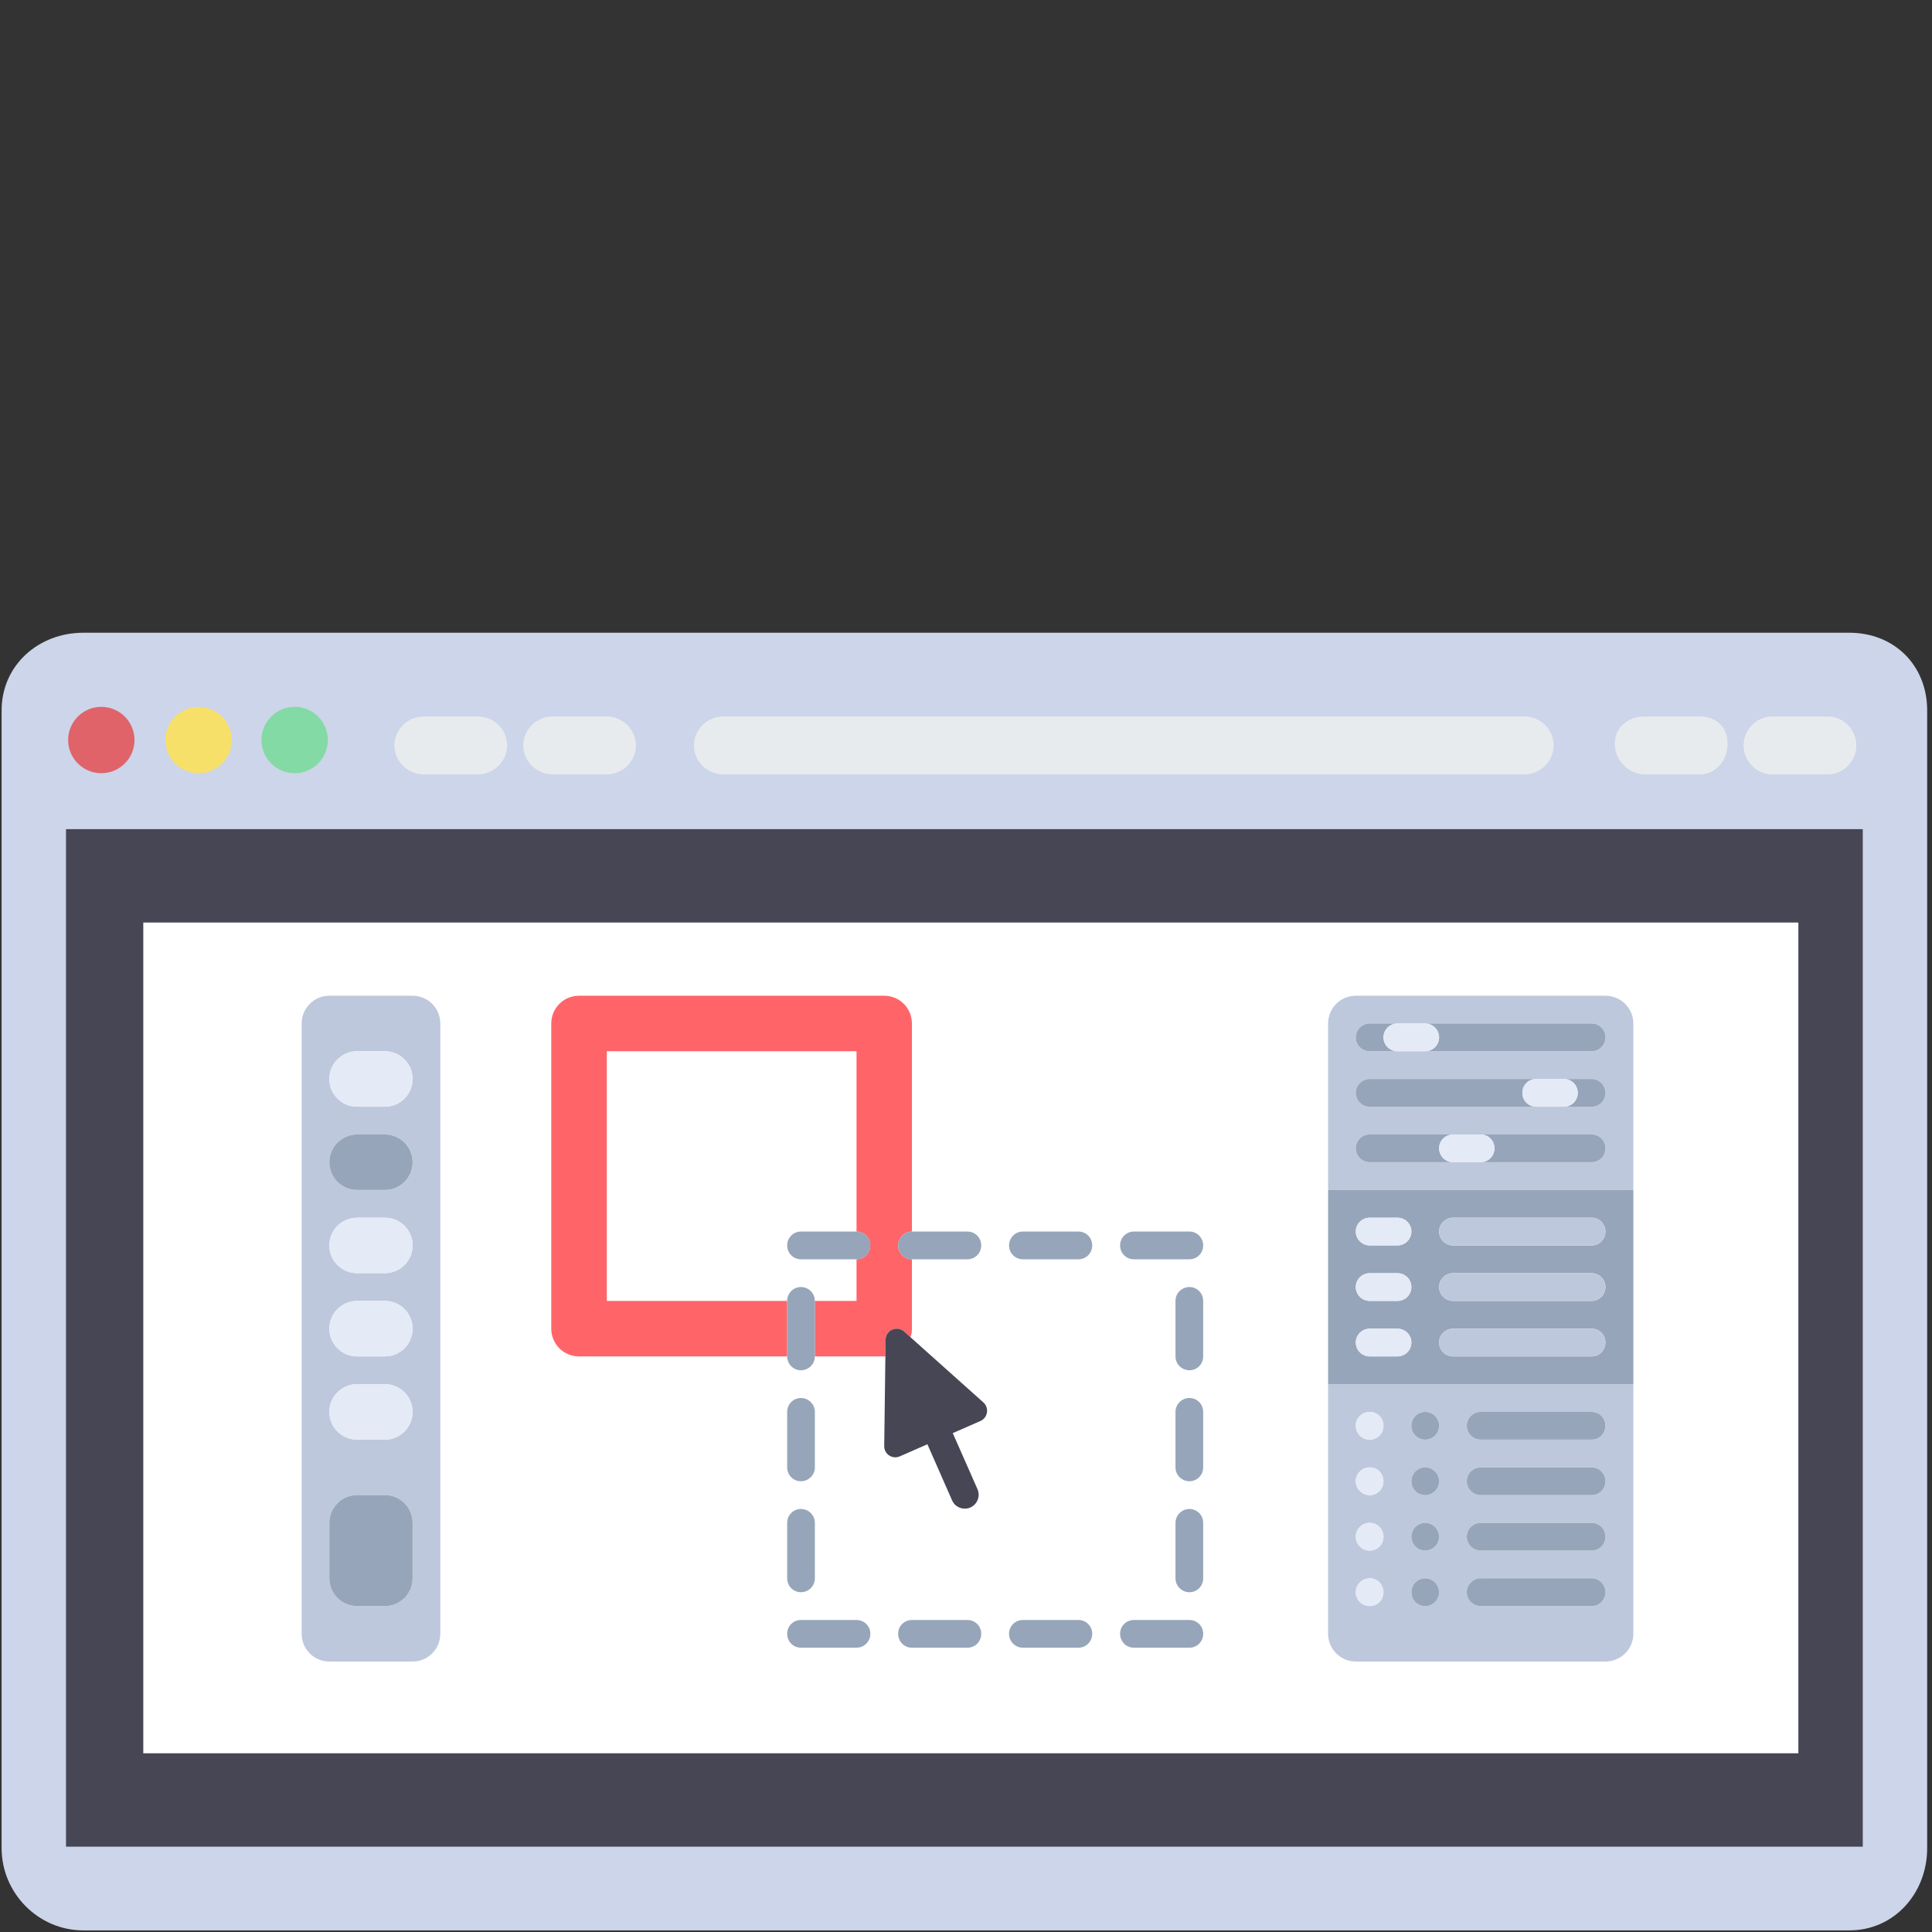 <?xml version="1.0" encoding="utf-8"?>
<!-- Generator: Adobe Illustrator 16.0.0, SVG Export Plug-In . SVG Version: 6.00 Build 0)  -->
<!DOCTYPE svg PUBLIC "-//W3C//DTD SVG 1.1//EN" "http://www.w3.org/Graphics/SVG/1.1/DTD/svg11.dtd">
<svg version="1.1" id="Capa_1" xmlns="http://www.w3.org/2000/svg" xmlns:xlink="http://www.w3.org/1999/xlink" x="0px" y="0px"
	 width="600px" height="600px" viewBox="0 0 600 600" enable-background="new 0 0 600 600" xml:space="preserve">
<rect x="0" y="0" width="600" height="600" fill="#333333" stroke="none"/>
<g>
	<path fill="#CCD5E9" d="M598.5,573.95c0,14.011-10.23,25.55-24.171,25.55H25.869C11.927,599.5,0.5,587.961,0.5,573.95V220.632
		c0-14.011,11.427-24.132,25.369-24.132h548.46c13.94,0,24.171,10.122,24.171,24.132V573.95z"/>
	<rect x="20.5" y="257.5" fill="#464654" width="558" height="316"/>
	<rect x="44.5" y="286.5" fill="#FFFFFF" width="514" height="258"/>
	<g>
		<path fill="#FFFFFF" d="M248.73,399.697c2.385,0,4.334,1.938,4.334,4.317H266v-12.933h-17.27c-2.369,0-4.266-1.92-4.266-4.301
			c0-2.379,1.897-4.313,4.266-4.313H266v-55.999h-77.559v77.546h56.022C244.464,401.636,246.361,399.697,248.73,399.697z"/>
		<path fill="#FFFFFF" d="M76.435,533.243h448.021V292.007H76.435V533.243z M266,511.709h-17.27c-2.369,0-4.266-1.924-4.266-4.332
			c0-2.379,1.897-4.269,4.266-4.269H266c2.369,0,4.296,1.89,4.296,4.269C270.296,509.785,268.369,511.709,266,511.709z
			 M248.73,468.63c2.385,0,4.334,1.92,4.334,4.313v17.219c0,2.394-1.949,4.313-4.334,4.313c-2.369,0-4.266-1.92-4.266-4.313v-17.219
			C244.464,470.55,246.361,468.63,248.73,468.63z M244.464,455.71V438.48c0-2.381,1.897-4.317,4.266-4.317
			c2.385,0,4.334,1.937,4.334,4.317v17.229c0,2.381-1.949,4.302-4.334,4.302C246.361,460.012,244.464,458.091,244.464,455.71z
			 M300.461,511.709h-17.258c-2.383,0-4.28-1.924-4.28-4.332c0-2.379,1.897-4.269,4.28-4.269h17.258c2.382,0,4.265,1.89,4.265,4.269
			C304.726,509.785,302.843,511.709,300.461,511.709z M373.658,490.162c0,2.394-1.883,4.313-4.265,4.313
			c-2.387,0-4.337-1.92-4.337-4.313v-17.219c0-2.394,1.95-4.313,4.337-4.313c2.382,0,4.265,1.92,4.265,4.313V490.162z
			 M373.658,455.71c0,2.381-1.883,4.302-4.265,4.302c-2.387,0-4.337-1.921-4.337-4.302V438.48c0-2.381,1.95-4.317,4.337-4.317
			c2.382,0,4.265,1.937,4.265,4.317V455.71z M373.658,421.248c0,2.377-1.883,4.301-4.265,4.301c-2.387,0-4.337-1.924-4.337-4.301
			v-17.233c0-2.379,1.95-4.317,4.337-4.317c2.382,0,4.265,1.938,4.265,4.317V421.248z M412.45,429.862v-60.312v-51.696
			c0-4.761,3.849-8.618,8.6-8.618h77.534c4.754,0,8.67,3.857,8.67,8.618v51.696v60.312v77.515c0,4.758-3.916,8.633-8.67,8.633
			H421.05c-4.751,0-8.6-3.875-8.6-8.633V429.862z M352.121,382.468h17.272c2.382,0,4.265,1.935,4.265,4.313
			c0,2.381-1.883,4.301-4.265,4.301h-17.272c-2.372,0-4.266-1.92-4.266-4.301C347.855,384.402,349.749,382.468,352.121,382.468z
			 M352.121,503.108h17.272c2.382,0,4.265,1.89,4.265,4.269c0,2.408-1.883,4.332-4.265,4.332h-17.272
			c-2.372,0-4.266-1.924-4.266-4.332C347.855,504.998,349.749,503.108,352.121,503.108z M317.661,382.468h17.259
			c2.383,0,4.278,1.935,4.278,4.313c0,2.381-1.896,4.301-4.278,4.301h-17.259c-2.386,0-4.294-1.92-4.294-4.301
			C313.367,384.402,315.275,382.468,317.661,382.468z M317.661,503.108h17.259c2.383,0,4.278,1.89,4.278,4.269
			c0,2.408-1.896,4.332-4.278,4.332h-17.259c-2.386,0-4.294-1.924-4.294-4.332C313.367,504.998,315.275,503.108,317.661,503.108z
			 M171.196,317.854c0-4.761,3.85-8.618,8.601-8.618h94.804c4.755,0,8.602,3.857,8.602,8.618v64.613h17.258
			c2.382,0,4.265,1.935,4.265,4.313c0,2.381-1.883,4.301-4.265,4.301h-17.258v21.547c0,0.932-0.126,1.831-0.434,2.671l22.641,20.25
			c1.854,1.68,1.365,4.743-0.922,5.75l-8.571,3.768l7.652,17.414c0.949,2.182-0.057,4.729-2.217,5.688
			c-0.584,0.245-1.13,0.351-1.74,0.351c-1.646,0-3.236-0.943-3.934-2.561l-7.666-17.431l-8.562,3.753
			c-2.299,1.021-4.893-0.687-4.851-3.202l0.363-27.85c-0.125,0-0.25,0.019-0.363,0.019h-21.537c0,2.377-1.949,4.301-4.334,4.301
			c-2.369,0-4.266-1.924-4.266-4.301h-64.667c-4.75,0-8.601-3.857-8.601-8.619V317.854L171.196,317.854z M93.68,317.854
			c0-4.761,3.833-8.618,8.601-8.618h25.858c4.752,0,8.602,3.857,8.602,8.618v189.522c0,4.758-3.849,8.633-8.602,8.633H102.28
			c-4.768,0-8.601-3.875-8.601-8.633V317.854z"/>
	</g>
	<path fill="#BEC8DC" d="M102.28,516.01h25.858c4.752,0,8.602-3.875,8.602-8.633V317.854c0-4.761-3.849-8.618-8.602-8.618H102.28
		c-4.768,0-8.601,3.857-8.601,8.618v189.522C93.68,512.135,97.513,516.01,102.28,516.01z M110.908,326.469h8.631
		c4.75,0,8.6,3.857,8.6,8.619c0,4.756-3.85,8.614-8.6,8.614h-8.631c-4.765,0-8.627-3.858-8.627-8.614
		C102.28,330.326,106.143,326.469,110.908,326.469z M110.908,352.316h8.631c4.75,0,8.6,3.861,8.6,8.619
		c0,4.756-3.85,8.615-8.6,8.615h-8.631c-4.765,0-8.627-3.859-8.627-8.615C102.28,356.178,106.143,352.316,110.908,352.316z
		 M110.908,378.166h8.631c4.75,0,8.6,3.859,8.6,8.615c0,4.758-3.85,8.615-8.6,8.615h-8.631c-4.765,0-8.627-3.857-8.627-8.615
		C102.28,382.025,106.143,378.166,110.908,378.166z M110.908,404.015h8.631c4.75,0,8.6,3.858,8.6,8.614
		c0,4.762-3.85,8.619-8.6,8.619h-8.631c-4.765,0-8.627-3.857-8.627-8.619C102.28,407.873,106.143,404.015,110.908,404.015z
		 M110.908,429.862h8.631c4.75,0,8.6,3.858,8.6,8.618c0,4.758-3.85,8.615-8.6,8.615h-8.631c-4.765,0-8.627-3.857-8.627-8.615
		C102.28,433.721,106.143,429.862,110.908,429.862z M102.28,472.943c0-4.758,3.862-8.633,8.627-8.633h8.631
		c4.75,0,8.6,3.875,8.6,8.633v17.219c0,4.771-3.85,8.614-8.6,8.614h-8.631c-4.765,0-8.627-3.844-8.627-8.614V472.943z"/>
	<path fill="#E4EAF6" d="M110.908,343.702h8.631c4.75,0,8.6-3.858,8.6-8.614c0-4.762-3.85-8.619-8.6-8.619h-8.631
		c-4.765,0-8.627,3.857-8.627,8.619C102.28,339.844,106.143,343.702,110.908,343.702z"/>
	<path fill="#96A5B9" d="M110.908,369.551h8.631c4.75,0,8.6-3.859,8.6-8.615c0-4.758-3.85-8.619-8.6-8.619h-8.631
		c-4.765,0-8.627,3.861-8.627,8.619C102.28,365.691,106.143,369.551,110.908,369.551z"/>
	<g>
		<path fill="#E4EAF6" d="M110.908,395.396h8.631c4.75,0,8.6-3.857,8.6-8.615c0-4.756-3.85-8.615-8.6-8.615h-8.631
			c-4.765,0-8.627,3.859-8.627,8.615C102.28,391.539,106.143,395.396,110.908,395.396z"/>
		<path fill="#E4EAF6" d="M110.908,421.248h8.631c4.75,0,8.6-3.857,8.6-8.619c0-4.756-3.85-8.614-8.6-8.614h-8.631
			c-4.765,0-8.627,3.858-8.627,8.614C102.28,417.391,106.143,421.248,110.908,421.248z"/>
		<path fill="#E4EAF6" d="M110.908,447.096h8.631c4.75,0,8.6-3.857,8.6-8.615c0-4.76-3.85-8.618-8.6-8.618h-8.631
			c-4.765,0-8.627,3.858-8.627,8.618C102.28,443.238,106.143,447.096,110.908,447.096z"/>
	</g>
	<path fill="#96A5B9" d="M110.908,498.776h8.631c4.75,0,8.6-3.844,8.6-8.614v-17.219c0-4.758-3.85-8.633-8.6-8.633h-8.631
		c-4.765,0-8.627,3.875-8.627,8.633v17.219C102.28,494.933,106.143,498.776,110.908,498.776z"/>
	<g>
		<path fill="#BEC8DC" d="M507.254,317.854c0-4.761-3.916-8.618-8.67-8.618H421.05c-4.751,0-8.6,3.857-8.6,8.618v51.696h94.804
			V317.854L507.254,317.854z M494.318,360.936h-34.474h-8.6h-25.859c-2.383,0-4.336-1.938-4.336-4.317s1.953-4.302,4.336-4.302
			h25.859h8.6h34.474c2.368,0,4.266,1.923,4.266,4.302S496.687,360.936,494.318,360.936z M494.318,343.702h-8.601h-8.671h-51.661
			c-2.383,0-4.336-1.921-4.336-4.315c0-2.379,1.953-4.299,4.336-4.299h51.661h8.671h8.601c2.368,0,4.266,1.92,4.266,4.299
			C498.584,341.781,496.687,343.702,494.318,343.702z M494.318,326.469h-51.73h-8.602h-8.601c-2.383,0-4.336-1.92-4.336-4.301
			c0-2.377,1.953-4.313,4.336-4.313h8.601h8.602h51.73c2.368,0,4.266,1.937,4.266,4.313
			C498.584,324.549,496.687,326.469,494.318,326.469z"/>
		<path fill="#BEC8DC" d="M421.05,516.01h77.534c4.754,0,8.67-3.875,8.67-8.633v-77.515H412.45v77.515
			C412.45,512.135,416.299,516.01,421.05,516.01z M459.845,438.48h34.474c2.368,0,4.266,1.921,4.266,4.302
			c0,2.375-1.897,4.313-4.266,4.313h-34.474c-2.368,0-4.32-1.938-4.32-4.313C455.524,440.401,457.477,438.48,459.845,438.48z
			 M459.845,455.71h34.474c2.368,0,4.266,1.924,4.266,4.302c0,2.38-1.897,4.316-4.266,4.316h-34.474c-2.368,0-4.32-1.937-4.32-4.316
			C455.524,457.634,457.477,455.71,459.845,455.71z M459.845,472.943h34.474c2.368,0,4.266,1.924,4.266,4.301
			c0,2.379-1.897,4.3-4.266,4.3h-34.474c-2.368,0-4.32-1.921-4.32-4.3C455.524,474.867,457.477,472.943,459.845,472.943z
			 M459.845,490.162h34.474c2.368,0,4.266,1.935,4.266,4.313c0,2.381-1.897,4.301-4.266,4.301h-34.474
			c-2.368,0-4.32-1.92-4.32-4.301C455.524,492.097,457.477,490.162,459.845,490.162z M442.588,438.48L442.588,438.48
			c2.385,0,4.335,1.921,4.335,4.302c0,2.375-1.95,4.313-4.335,4.313l0,0c-2.383,0-4.266-1.938-4.266-4.313
			C438.322,440.401,440.205,438.48,442.588,438.48z M442.588,455.71L442.588,455.71c2.385,0,4.335,1.924,4.335,4.302
			c0,2.38-1.95,4.316-4.335,4.316l0,0c-2.383,0-4.266-1.937-4.266-4.316C438.322,457.634,440.205,455.71,442.588,455.71z
			 M442.588,472.943L442.588,472.943c2.385,0,4.335,1.924,4.335,4.301c0,2.379-1.95,4.3-4.335,4.3l0,0
			c-2.383,0-4.266-1.921-4.266-4.3C438.322,474.867,440.205,472.943,442.588,472.943z M442.588,490.162L442.588,490.162
			c2.385,0,4.335,1.935,4.335,4.313c0,2.381-1.95,4.301-4.335,4.301l0,0c-2.383,0-4.266-1.92-4.266-4.301
			C438.322,492.097,440.205,490.162,442.588,490.162z M425.386,438.48L425.386,438.48c2.386,0,4.266,1.921,4.266,4.302
			c0,2.375-1.88,4.313-4.266,4.313l0,0c-2.383,0-4.336-1.938-4.336-4.313C421.05,440.401,423.003,438.48,425.386,438.48z
			 M425.386,455.71L425.386,455.71c2.386,0,4.266,1.924,4.266,4.302c0,2.38-1.88,4.316-4.266,4.316l0,0
			c-2.383,0-4.336-1.937-4.336-4.316C421.05,457.634,423.003,455.71,425.386,455.71z M425.386,472.943L425.386,472.943
			c2.386,0,4.266,1.924,4.266,4.301c0,2.379-1.88,4.3-4.266,4.3l0,0c-2.383,0-4.336-1.921-4.336-4.3
			C421.05,474.867,423.003,472.943,425.386,472.943z M425.386,490.162L425.386,490.162c2.386,0,4.266,1.935,4.266,4.313
			c0,2.381-1.88,4.301-4.266,4.301l0,0c-2.383,0-4.336-1.92-4.336-4.301C421.05,492.097,423.003,490.162,425.386,490.162z"/>
	</g>
	<g>
		<path fill="#96A5B9" d="M507.254,369.551H412.45v60.312h94.804V369.551z M433.986,421.248h-8.601
			c-2.383,0-4.336-1.937-4.336-4.317c0-2.377,1.953-4.302,4.336-4.302h8.601c2.387,0,4.336,1.925,4.336,4.302
			C438.322,419.312,436.373,421.248,433.986,421.248z M433.986,404.015h-8.601c-2.383,0-4.336-1.937-4.336-4.317
			c0-2.377,1.953-4.301,4.336-4.301h8.601c2.387,0,4.336,1.924,4.336,4.301C438.322,402.078,436.373,404.015,433.986,404.015z
			 M433.986,386.781h-8.601c-2.383,0-4.336-1.937-4.336-4.313c0-2.381,1.953-4.302,4.336-4.302h8.601
			c2.387,0,4.336,1.921,4.336,4.302C438.322,384.845,436.373,386.781,433.986,386.781z M494.318,421.248h-43.073
			c-2.369,0-4.322-1.937-4.322-4.317c0-2.377,1.953-4.302,4.322-4.302h43.073c2.368,0,4.266,1.925,4.266,4.302
			C498.584,419.312,496.687,421.248,494.318,421.248z M494.318,404.015h-43.073c-2.369,0-4.322-1.937-4.322-4.317
			c0-2.377,1.953-4.301,4.322-4.301h43.073c2.368,0,4.266,1.924,4.266,4.301C498.584,402.078,496.687,404.015,494.318,404.015z
			 M494.318,386.781h-43.073c-2.369,0-4.322-1.937-4.322-4.313c0-2.381,1.953-4.302,4.322-4.302h43.073
			c2.368,0,4.266,1.921,4.266,4.302C498.584,384.845,496.687,386.781,494.318,386.781z"/>
		<path fill="#96A5B9" d="M494.318,317.854h-51.73c2.385,0,4.335,1.937,4.335,4.313c0,2.381-1.95,4.301-4.335,4.301h51.73
			c2.368,0,4.266-1.92,4.266-4.301C498.584,319.791,496.687,317.854,494.318,317.854z"/>
		<path fill="#96A5B9" d="M429.651,322.168c0-2.377,1.953-4.313,4.335-4.313h-8.601c-2.383,0-4.336,1.937-4.336,4.313
			c0,2.381,1.953,4.301,4.336,4.301h8.601C431.604,326.469,429.651,324.549,429.651,322.168z"/>
		<path fill="#96A5B9" d="M494.318,352.316h-34.474c2.387,0,4.279,1.923,4.279,4.302s-1.893,4.317-4.279,4.317h34.474
			c2.368,0,4.266-1.938,4.266-4.317S496.687,352.316,494.318,352.316z"/>
		<path fill="#96A5B9" d="M446.923,356.618c0-2.379,1.953-4.302,4.322-4.302h-25.859c-2.383,0-4.336,1.923-4.336,4.302
			s1.953,4.317,4.336,4.317h25.859C448.876,360.936,446.923,358.997,446.923,356.618z"/>
	</g>
	<path fill="#BEC8DC" d="M494.318,378.166h-43.073c-2.369,0-4.322,1.921-4.322,4.302c0,2.377,1.953,4.313,4.322,4.313h43.073
		c2.368,0,4.266-1.937,4.266-4.313C498.584,380.087,496.687,378.166,494.318,378.166z"/>
	<g>
		<path fill="#96A5B9" d="M472.781,339.401c0-2.379,1.896-4.313,4.266-4.313h-51.661c-2.383,0-4.336,1.935-4.336,4.313
			c0,2.38,1.953,4.301,4.336,4.301h51.661C474.678,343.702,472.781,341.781,472.781,339.401z"/>
		<path fill="#96A5B9" d="M494.318,335.088h-8.601c2.368,0,4.266,1.935,4.266,4.313c0,2.38-1.897,4.301-4.266,4.301h8.601
			c2.368,0,4.266-1.921,4.266-4.301C498.584,337.022,496.687,335.088,494.318,335.088z"/>
	</g>
	<g>
		<path fill="#E4EAF6" d="M446.923,322.168c0-2.377-1.95-4.313-4.335-4.313h-8.602c-2.382,0-4.335,1.937-4.335,4.313
			c0,2.381,1.953,4.301,4.335,4.301h8.602C444.973,326.469,446.923,324.549,446.923,322.168z"/>
		<path fill="#E4EAF6" d="M464.124,356.618c0-2.379-1.893-4.302-4.279-4.302h-8.6c-2.369,0-4.322,1.923-4.322,4.302
			s1.953,4.317,4.322,4.317h8.6C462.231,360.936,464.124,358.997,464.124,356.618z"/>
		<path fill="#E4EAF6" d="M433.986,378.166h-8.601c-2.383,0-4.336,1.921-4.336,4.302c0,2.377,1.953,4.313,4.336,4.313h8.601
			c2.387,0,4.336-1.937,4.336-4.313C438.322,380.087,436.373,378.166,433.986,378.166z"/>
	</g>
	<path fill="#BEC8DC" d="M494.318,395.396h-43.073c-2.369,0-4.322,1.924-4.322,4.301c0,2.381,1.953,4.317,4.322,4.317h43.073
		c2.368,0,4.266-1.937,4.266-4.317C498.584,397.32,496.687,395.396,494.318,395.396z"/>
	<path fill="#E4EAF6" d="M433.986,395.396h-8.601c-2.383,0-4.336,1.924-4.336,4.301c0,2.381,1.953,4.317,4.336,4.317h8.601
		c2.387,0,4.336-1.937,4.336-4.317C438.322,397.32,436.373,395.396,433.986,395.396z"/>
	<path fill="#BEC8DC" d="M494.318,412.629h-43.073c-2.369,0-4.322,1.925-4.322,4.302c0,2.381,1.953,4.317,4.322,4.317h43.073
		c2.368,0,4.266-1.937,4.266-4.317C498.584,414.554,496.687,412.629,494.318,412.629z"/>
	<g>
		<path fill="#E4EAF6" d="M433.986,412.629h-8.601c-2.383,0-4.336,1.925-4.336,4.302c0,2.381,1.953,4.317,4.336,4.317h8.601
			c2.387,0,4.336-1.937,4.336-4.317C438.322,414.554,436.373,412.629,433.986,412.629z"/>
		<path fill="#E4EAF6" d="M425.386,464.328L425.386,464.328c2.386,0,4.266-1.937,4.266-4.316c0-2.378-1.88-4.302-4.266-4.302l0,0
			c-2.383,0-4.336,1.924-4.336,4.302C421.05,462.392,423.003,464.328,425.386,464.328z"/>
		<path fill="#E4EAF6" d="M425.386,447.096L425.386,447.096c2.386,0,4.266-1.938,4.266-4.313c0-2.381-1.88-4.302-4.266-4.302l0,0
			c-2.383,0-4.336,1.921-4.336,4.302C421.05,445.157,423.003,447.096,425.386,447.096z"/>
		<path fill="#E4EAF6" d="M425.386,498.776L425.386,498.776c2.386,0,4.266-1.92,4.266-4.301c0-2.379-1.88-4.313-4.266-4.313l0,0
			c-2.383,0-4.336,1.935-4.336,4.313C421.05,496.856,423.003,498.776,425.386,498.776z"/>
		<path fill="#E4EAF6" d="M425.386,481.544L425.386,481.544c2.386,0,4.266-1.921,4.266-4.3c0-2.377-1.88-4.301-4.266-4.301l0,0
			c-2.383,0-4.336,1.924-4.336,4.301C421.05,479.623,423.003,481.544,425.386,481.544z"/>
	</g>
	<g>
		<path fill="#96A5B9" d="M442.588,464.328L442.588,464.328c2.385,0,4.335-1.937,4.335-4.316c0-2.378-1.95-4.302-4.335-4.302l0,0
			c-2.383,0-4.266,1.924-4.266,4.302C438.322,462.392,440.205,464.328,442.588,464.328z"/>
		<path fill="#96A5B9" d="M442.588,447.096L442.588,447.096c2.385,0,4.335-1.938,4.335-4.313c0-2.381-1.95-4.302-4.335-4.302l0,0
			c-2.383,0-4.266,1.921-4.266,4.302C438.322,445.157,440.205,447.096,442.588,447.096z"/>
		<path fill="#96A5B9" d="M442.588,498.776L442.588,498.776c2.385,0,4.335-1.92,4.335-4.301c0-2.379-1.95-4.313-4.335-4.313l0,0
			c-2.383,0-4.266,1.935-4.266,4.313C438.322,496.856,440.205,498.776,442.588,498.776z"/>
		<path fill="#96A5B9" d="M442.588,481.544L442.588,481.544c2.385,0,4.335-1.921,4.335-4.3c0-2.377-1.95-4.301-4.335-4.301l0,0
			c-2.383,0-4.266,1.924-4.266,4.301C438.322,479.623,440.205,481.544,442.588,481.544z"/>
		<path fill="#96A5B9" d="M459.845,464.328h34.474c2.368,0,4.266-1.937,4.266-4.316c0-2.378-1.897-4.302-4.266-4.302h-34.474
			c-2.368,0-4.32,1.924-4.32,4.302C455.524,462.392,457.477,464.328,459.845,464.328z"/>
		<path fill="#96A5B9" d="M459.845,447.096h34.474c2.368,0,4.266-1.938,4.266-4.313c0-2.381-1.897-4.302-4.266-4.302h-34.474
			c-2.368,0-4.32,1.921-4.32,4.302C455.524,445.157,457.477,447.096,459.845,447.096z"/>
		<path fill="#96A5B9" d="M459.845,498.776h34.474c2.368,0,4.266-1.92,4.266-4.301c0-2.379-1.897-4.313-4.266-4.313h-34.474
			c-2.368,0-4.32,1.935-4.32,4.313C455.524,496.856,457.477,498.776,459.845,498.776z"/>
		<path fill="#96A5B9" d="M459.845,481.544h34.474c2.368,0,4.266-1.921,4.266-4.3c0-2.377-1.897-4.301-4.266-4.301h-34.474
			c-2.368,0-4.32,1.924-4.32,4.301C455.524,479.623,457.477,481.544,459.845,481.544z"/>
	</g>
	<path fill="#E4EAF6" d="M489.983,339.401c0-2.379-1.897-4.313-4.266-4.313h-8.671c-2.369,0-4.266,1.935-4.266,4.313
		c0,2.38,1.896,4.301,4.266,4.301h8.671C488.086,343.702,489.983,341.781,489.983,339.401z"/>
	<path fill="#FF6469" d="M179.797,421.248h64.667v-17.233h-56.022v-77.546H266v55.999c2.369,0,4.266,1.935,4.266,4.313
		c0,2.381-1.897,4.301-4.266,4.301v12.933h-12.936v17.233h21.537c0.113,0,0.238-0.019,0.363-0.031l0.057-5.171
		c0.069-2.975,3.539-4.514,5.77-2.53l1.979,1.784c0.308-0.84,0.434-1.739,0.434-2.671v-21.547c-2.383,0-4.28-1.92-4.28-4.301
		c0-2.379,1.897-4.313,4.28-4.313v-64.613c0-4.761-3.846-8.618-8.602-8.618h-94.804c-4.75,0-8.601,3.857-8.601,8.618v94.774
		C171.196,417.391,175.046,421.248,179.797,421.248z"/>
	<g>
		<path fill="#96A5B9" d="M248.73,460.012c2.385,0,4.334-1.921,4.334-4.302V438.48c0-2.381-1.949-4.317-4.334-4.317
			c-2.369,0-4.266,1.937-4.266,4.317v17.229C244.464,458.091,246.361,460.012,248.73,460.012z"/>
		<path fill="#96A5B9" d="M352.121,511.709h17.272c2.382,0,4.265-1.924,4.265-4.332c0-2.379-1.883-4.269-4.265-4.269h-17.272
			c-2.372,0-4.266,1.89-4.266,4.269C347.855,509.785,349.749,511.709,352.121,511.709z"/>
		<path fill="#96A5B9" d="M369.394,468.63c-2.387,0-4.337,1.92-4.337,4.313v17.219c0,2.394,1.95,4.313,4.337,4.313
			c2.382,0,4.265-1.92,4.265-4.313v-17.219C373.658,470.55,371.775,468.63,369.394,468.63z"/>
		<path fill="#96A5B9" d="M352.121,391.082h17.272c2.382,0,4.265-1.92,4.265-4.301c0-2.379-1.883-4.313-4.265-4.313h-17.272
			c-2.372,0-4.266,1.935-4.266,4.313C347.855,389.162,349.749,391.082,352.121,391.082z"/>
		<path fill="#96A5B9" d="M369.394,399.697c-2.387,0-4.337,1.938-4.337,4.317v17.233c0,2.377,1.95,4.301,4.337,4.301
			c2.382,0,4.265-1.924,4.265-4.301v-17.233C373.658,401.636,371.775,399.697,369.394,399.697z"/>
		<path fill="#96A5B9" d="M300.461,503.108h-17.258c-2.383,0-4.28,1.89-4.28,4.269c0,2.408,1.897,4.332,4.28,4.332h17.258
			c2.382,0,4.265-1.924,4.265-4.332C304.726,504.998,302.843,503.108,300.461,503.108z"/>
		<path fill="#96A5B9" d="M248.73,399.697c-2.369,0-4.266,1.938-4.266,4.317v17.233c0,2.377,1.897,4.301,4.266,4.301
			c2.385,0,4.334-1.924,4.334-4.301v-17.233C253.064,401.636,251.115,399.697,248.73,399.697z"/>
		<path fill="#96A5B9" d="M266,503.108h-17.27c-2.369,0-4.266,1.89-4.266,4.269c0,2.408,1.897,4.332,4.266,4.332H266
			c2.369,0,4.296-1.924,4.296-4.332C270.296,504.998,268.369,503.108,266,503.108z"/>
		<path fill="#96A5B9" d="M244.464,490.162c0,2.394,1.897,4.313,4.266,4.313c2.385,0,4.334-1.92,4.334-4.313v-17.219
			c0-2.394-1.949-4.313-4.334-4.313c-2.369,0-4.266,1.92-4.266,4.313V490.162z"/>
		<path fill="#96A5B9" d="M369.394,434.163c-2.387,0-4.337,1.937-4.337,4.317v17.229c0,2.381,1.95,4.302,4.337,4.302
			c2.382,0,4.265-1.921,4.265-4.302V438.48C373.658,436.1,371.775,434.163,369.394,434.163z"/>
		<path fill="#96A5B9" d="M317.661,391.082h17.259c2.383,0,4.278-1.92,4.278-4.301c0-2.379-1.896-4.313-4.278-4.313h-17.259
			c-2.386,0-4.294,1.935-4.294,4.313C313.367,389.162,315.275,391.082,317.661,391.082z"/>
		<path fill="#96A5B9" d="M244.464,386.781c0,2.381,1.897,4.301,4.266,4.301H266c2.369,0,4.296-1.92,4.296-4.301
			c0-2.379-1.927-4.313-4.296-4.313h-17.27C246.361,382.468,244.464,384.402,244.464,386.781z"/>
		<path fill="#96A5B9" d="M317.661,511.709h17.259c2.383,0,4.278-1.924,4.278-4.332c0-2.379-1.896-4.269-4.278-4.269h-17.259
			c-2.386,0-4.294,1.89-4.294,4.269C313.367,509.785,315.275,511.709,317.661,511.709z"/>
		<path fill="#96A5B9" d="M278.923,386.781c0,2.381,1.897,4.301,4.28,4.301h17.258c2.382,0,4.265-1.92,4.265-4.301
			c0-2.379-1.883-4.313-4.265-4.313h-17.258C280.82,382.468,278.923,384.402,278.923,386.781z"/>
	</g>
	<path fill="#464655" d="M275.021,416.046l-0.057,5.171l-0.363,27.862c-0.042,2.516,2.552,4.224,4.851,3.202l8.562-3.753
		l7.666,17.431c0.698,1.617,2.287,2.561,3.934,2.561c0.61,0,1.156-0.105,1.74-0.351c2.16-0.958,3.166-3.506,2.217-5.688
		l-7.683-17.414l8.602-3.768c2.287-1.007,2.775-4.07,0.922-5.75l-22.641-20.25l-1.979-1.784
		C278.56,411.532,275.09,413.071,275.021,416.046z"/>
	<path fill="#E8EBEE" d="M157.5,231.5c0,4.971-4.122,9-9.206,9h-16.588c-5.084,0-9.206-4.029-9.206-9l0,0c0-4.971,4.122-9,9.206-9
		h16.588C153.378,222.5,157.5,226.529,157.5,231.5L157.5,231.5z"/>
	<path fill="#E8EBEE" d="M197.5,231.5c0,4.971-4.122,9-9.206,9h-16.588c-5.084,0-9.206-4.029-9.206-9l0,0c0-4.971,4.122-9,9.206-9
		h16.588C193.378,222.5,197.5,226.529,197.5,231.5L197.5,231.5z"/>
	<path fill="#E8EBEE" d="M536.5,231.104c0,5.11-3.625,9.396-8.728,9.396H510.89c-5.101,0-9.39-4.285-9.39-9.396v-0.275
		c0-5.112,4.289-8.33,9.39-8.33h16.883c5.103,0,8.728,3.217,8.728,8.33V231.104z"/>
	<path fill="#E8EBEE" d="M576.5,231.5c0,4.971-4.029,9-9,9h-17c-4.971,0-9-4.029-9-9l0,0c0-4.971,4.029-9,9-9h17
		C572.471,222.5,576.5,226.529,576.5,231.5L576.5,231.5z"/>
	<path fill="#E8EBEE" d="M482.5,231.5c0,4.971-4.122,9-9.206,9H224.706c-5.084,0-9.206-4.029-9.206-9l0,0c0-4.971,4.122-9,9.206-9
		h248.588C478.378,222.5,482.5,226.529,482.5,231.5L482.5,231.5z"/>
	<circle fill="#E06369" cx="31.465" cy="229.824" r="10.303"/>
	<circle fill="#F7E069" cx="61.664" cy="229.824" r="10.303"/>
	<circle fill="#83DAA4" cx="91.508" cy="229.824" r="10.303"/>
</g>
</svg>
